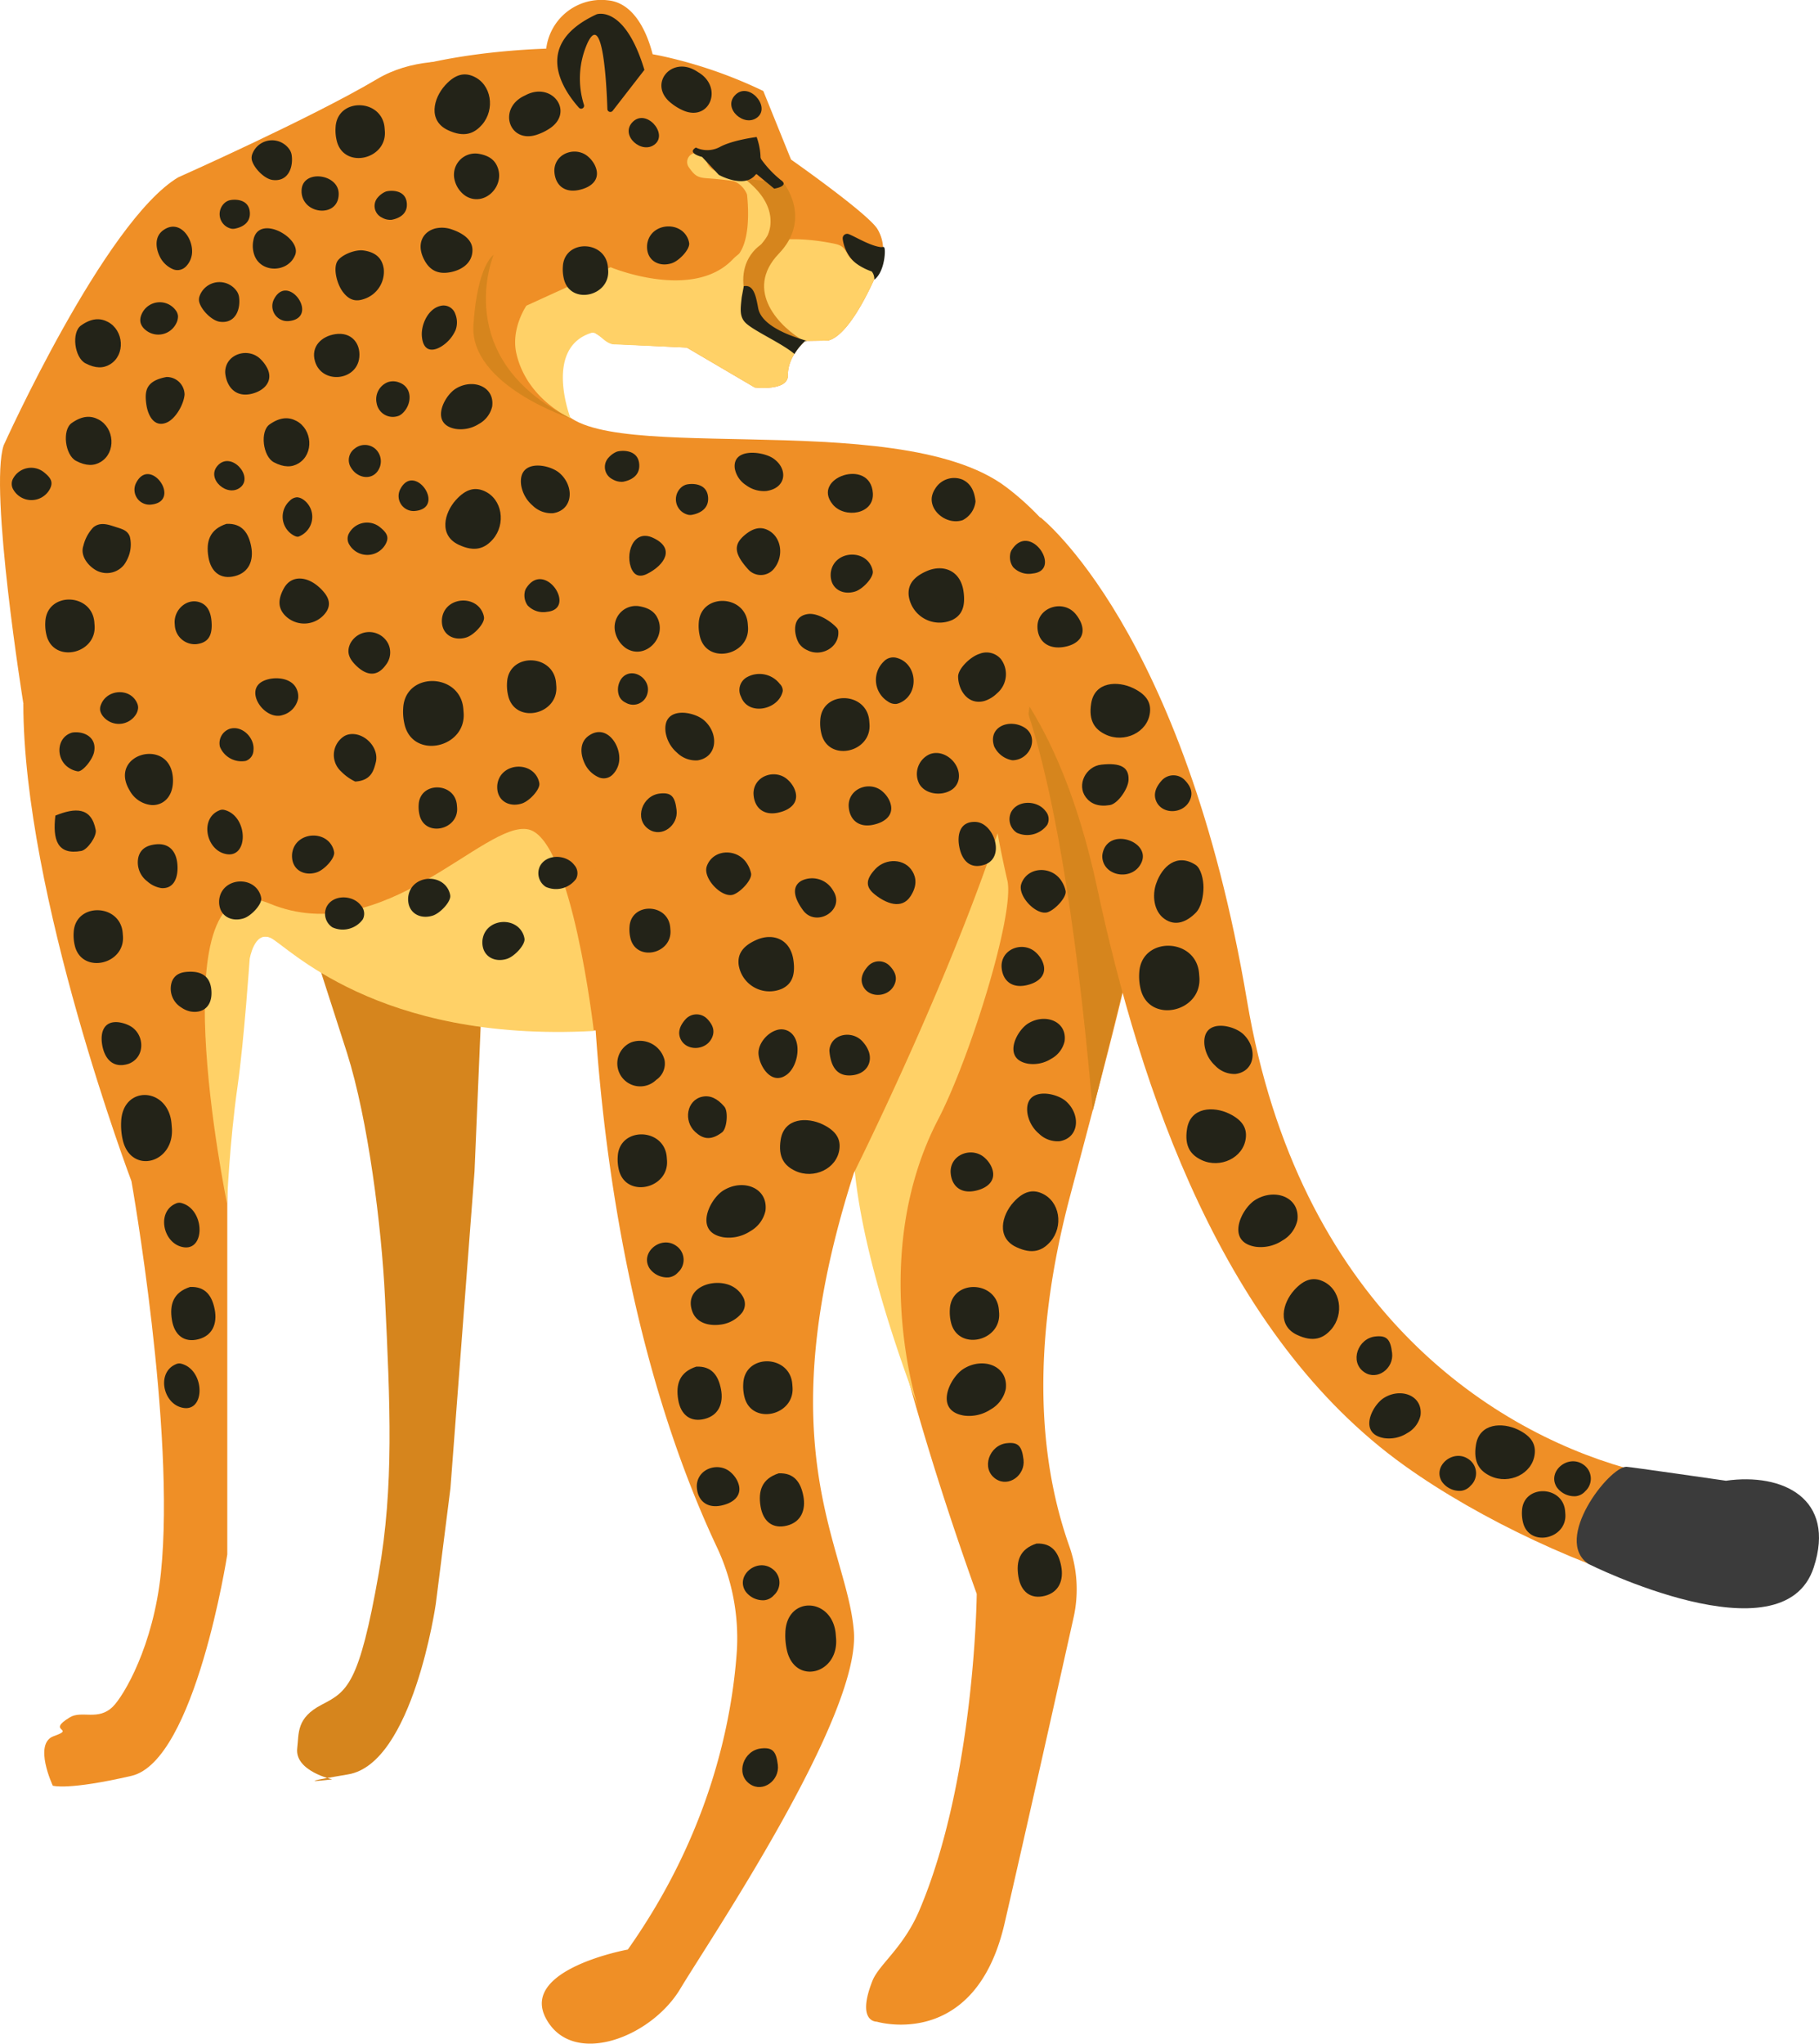 <svg xmlns="http://www.w3.org/2000/svg" xmlns:xlink="http://www.w3.org/1999/xlink" width="368.198" height="413.491" viewBox="0 0 368.198 413.491"><defs><clipPath id="clip-path"><rect id="Ret&#xE2;ngulo_2064" data-name="Ret&#xE2;ngulo 2064" width="368.198" height="413.491" transform="translate(0 0)" fill="none"></rect></clipPath></defs><g id="Grupo_29144" data-name="Grupo 29144" transform="translate(0 0.002)"><g id="Grupo_29143" data-name="Grupo 29143" transform="translate(0 -0.002)" clip-path="url(#clip-path)"><path id="Caminho_2771" data-name="Caminho 2771" d="M289.264,686.321l-2.087,49.426L282.3,799.876,279.331,823.3S274.7,855.579,261.6,857.765s-3.236,1.01-3.236,1.01-7.623-1.677-7.078-6.3c.367-3.12-.186-6.137,4.961-8.811s7.563-3.985,11.537-26.569c3.092-17.567,2.318-34.039,1.264-55.9-.684-14.182-3.4-35.877-7.689-49.413-6.542-20.664-16.117-47.164-18.245-73.234,0,0,56.585-24.833,46.146,47.779" transform="translate(-191.123 -498.758)" fill="#d6851d"></path><path id="Caminho_2772" data-name="Caminho 2772" d="M802.236,653.053s-13.844,39.99,24.206,146.182c0,0-.332,37.47-11.606,64-3.256,7.661-8.2,10.938-9.533,14.342-3.281,8.38.912,8.207.912,8.207s19.9,5.969,25.864-19.9c4.39-19.022,10.842-47.865,13.949-61.793a26.194,26.194,0,0,0-.825-14.445c-4.43-12.52-9.31-35.293.14-70.939,15.338-57.854,20.559-76.929,11.938-92.182s-45.1-47.086-55.044,26.527" transform="translate(-628.733 -476.738)" fill="#ef8f26"></path><path id="Caminho_2773" data-name="Caminho 2773" d="M67.842,701.034,63.365,745.3V809.58l0,14.4s-6.47,41.809-19.4,44.794-15.916,1.99-15.916,1.99-4.029-8.538.2-10.03c4.628-1.634-1.707-.827,3.267-3.812,2.4-1.443,5.743.791,8.712-2.178,2.178-2.178,8.166-12.187,9.707-27.088,2.985-28.849-5.969-79.2-5.969-79.2s-21.885-57.863-21.885-96.659c0,0,51.728-23.874,45.76,49.241" transform="translate(-17.359 -509.466)" fill="#ef8f26"></path><path id="Caminho_2774" data-name="Caminho 2774" d="M120.614,254.094S68.389,256.581,47.5,226.737s-42.775-38.8-42.775-38.8S-2.24,144.669.744,135.716c0,0,20.393-45.262,35.314-54.215,0,0,26.859-11.937,40.288-19.9s32.165-.166,32.165-.166l19.232,47.086s-18.569,4.642-14.59,18.569,68.142.166,90.524,17.077,30.838,51.728,28.351,65.655-111.415,44.267-111.415,44.267" transform="translate(0 -45.614)" fill="#ef8f26"></path><path id="Caminho_2775" data-name="Caminho 2775" d="M538.671,13.13S536.914.9,529.254.072a11.229,11.229,0,0,0-12.595,12.343c.733,6.9,6.373,12.685,6.373,12.685l6.617,1.157Z" transform="translate(-406.113 0.002)" fill="#ef8f26"></path><path id="Caminho_2776" data-name="Caminho 2776" d="M381.877,50.824l-8.9-.3c13.9-4.867,40.045-6.467,54.424-3.3a92.963,92.963,0,0,1,20.32,7.025l5.609,13.866s15.73,11.025,17.528,14.117a8.123,8.123,0,0,1,1.119,3.975,27.083,27.083,0,0,1-.845,3.9s-5.365,13.568-10.358,14.645l-4.592.07s-3.546,3.01-3.486,6.967c.049,3.247-6.706,2.447-6.706,2.447l-13.755-8.075-15.086-.749S361.524,71.8,381.877,50.824" transform="translate(-293.213 -35.836)" fill="#ef8f26"></path><path id="Caminho_2777" data-name="Caminho 2777" d="M531.805,32.036c-3.525-3.97-9.3-12.936,3.591-18.9,0,0,5.667-1.985,9.665,11.248l-6.42,8.278a.6.6,0,0,1-1.074-.347c-.167-5.119-.92-19.821-3.983-13.454a17.566,17.566,0,0,0-.754,12.607.6.6,0,0,1-1.025.567" transform="translate(-414.622 -10.244)" fill="#232318"></path><path id="Caminho_2778" data-name="Caminho 2778" d="M797.584,222.225a.9.9,0,0,1,1.223-.951c1.3.5,4.375,2.416,6.559,2.636,0,0,.545-.076.546,0,.44,0,.273,4.919-1.913,6.558-.28-.153-.554-1.381-.82-1.639a7.918,7.918,0,0,1-5.6-6.6" transform="translate(-627.001 -173.902)" fill="#232318"></path><path id="Caminho_2779" data-name="Caminho 2779" d="M829.288,259.967h0l-.008.018.008-.018" transform="translate(-651.924 -204.368)" fill="#545880"></path><path id="Caminho_2780" data-name="Caminho 2780" d="M554.822,229.29c-.919-1.675-1.437-1.84-3.313-2.2-5.272-1.011-14.842-1.91-19.959,3.364-8.165,8.416-24.661,1.53-24.661,1.53l-17.045,7.779s-3.206,4.638-2.016,9.739c1.573,6.739,6.742,10.958,10.962,13.068,0,0-5.517-14.157,4.147-17.288,1.451-.47,2.729,2.428,4.9,2.314l14.476.642,13.755,8.075s6.755.8,6.706-2.447c-.06-3.957,3.486-6.967,3.486-6.967l4.592-.07c3.726-.8,7.656-8.559,9.412-12.445a2.374,2.374,0,0,0-.525-1.542s0,.005,0,0-3.6-1.14-4.919-3.553" transform="translate(-383.289 -177.915)" fill="#ffd167"></path><path id="Caminho_2781" data-name="Caminho 2781" d="M711.614,170s5.911,7.224-.912,14.341c-7.229,7.541.23,14.973,5.267,17.831L706.3,198.5s-6.534-9.8.295-15.648c6.788-5.812-2.741-13.618-2.741-13.618Z" transform="translate(-553.033 -133.041)" fill="#d6851d"></path><path id="Caminho_2782" data-name="Caminho 2782" d="M701.265,272.829l.417-2.234c2.124-.425,2.512,2.366,2.927,4.492.85,4.366,9.518,6.388,9.823,6.581l-.329.005a12.483,12.483,0,0,0-2.165,2.635c-2.4-2.06-7.628-4.391-9.611-6.046-1.6-1.332-1.324-2.971-1.061-5.433" transform="translate(-551.129 -212.689)" fill="#232318"></path><path id="Caminho_2783" data-name="Caminho 2783" d="M681.017,134.039c1.824-2.687,7.058-4.089,7.058-4.089a11.716,11.716,0,0,0,.867,4.356,21.2,21.2,0,0,0,3.978,4.244c1.925,1.29-1.293,1.779-1.293,1.779l-3.543-2.924c-4.043.089-9.447.14-7.067-3.366" transform="translate(-534.911 -102.158)" fill="#232318"></path><path id="Caminho_2784" data-name="Caminho 2784" d="M227.021,846.525s1.021-7.555,5.615-4.39c4.217,2.905-7.657-12.864-7.657-12.864Z" transform="translate(-176.863 -651.917)" fill="#ef8f26"></path><path id="Caminho_2785" data-name="Caminho 2785" d="M963.22,708.52l5.989-24.094s-7.351-56.559-25.319-69.015c0,0,11.979,8.44,19.329,93.109" transform="translate(-742.023 -483.794)" fill="#d6851d"></path><path id="Caminho_2786" data-name="Caminho 2786" d="M943.6,489.387s29.13,22.6,41.842,97.846c10.381,61.452,48.744,86.546,76.6,94.5s32.827-2.984,36.806,17.906-50.5,3.85-81.571-18.4C980.464,654.878,963.8,604.987,955.1,564.354c-7.962-37.192-22.664-47.4-22.664-47.4Z" transform="translate(-733.016 -384.723)" fill="#ef8f26"></path><path id="Caminho_2787" data-name="Caminho 2787" d="M821.254,789.51c-7.351-19.6-11.909-36.58-12.936-49.356,0,0,12.864-44.717,21.644-57.58s4.084-40.429,4.084-40.429a210.007,210.007,0,0,0,5.313,40.837c1.522,6.672-7.532,35.839-14.021,48.324-14.241,27.4-4.084,58.2-4.084,58.2" transform="translate(-635.445 -504.811)" fill="#ffd167"></path><path id="Caminho_2788" data-name="Caminho 2788" d="M522.913,583.485s-2.653,73.564,25.173,133.076a43.252,43.252,0,0,1,4.2,21.241c-.959,14.143-5.425,36.951-22.075,60.5,0,0-21.885,3.979-16.58,13.927s21.222,3.979,27.191-5.969,36.475-55.044,35.149-72.287-17.906-37.088,0-92.8c0,0,38.464-76.929,35.812-102.793s-70.961-54.381-88.866,45.1" transform="translate(-403.129 -403.854)" fill="#ef8f26"></path><path id="Caminho_2789" data-name="Caminho 2789" d="M272.546,825.073s-4.424-38.727-13.2-40.769-29.4,24.57-52.476,14.974-8.576,60.643-8.576,60.643.51-12.251,2.144-23.686c1.3-9.08,2.45-25.727,2.45-25.727s.919-5.717,4.186-4.288,21.312,21.256,65.475,18.853" transform="translate(-152.348 -616.479)" fill="#ffd167"></path><path id="Caminho_2790" data-name="Caminho 2790" d="M1494.694,1407.31s39.351,19.675,45.568.708c4.586-13.992-6.33-19.193-17.764-17.56,0,0-19.54-2.823-20.152-2.823-3.489,0-15,14.775-7.651,19.676" transform="translate(-1173.137 -1090.864)" fill="#3b3b3b"></path><path id="Caminho_2791" data-name="Caminho 2791" d="M467.669,274.236s-20.487-6.67-19.67-18.921,4.084-14.157,4.084-14.157-8.848,20.963,15.586,33.078" transform="translate(-352.169 -189.582)" fill="#d6851d"></path><path id="Caminho_2792" data-name="Caminho 2792" d="M87.12,503.074a6.721,6.721,0,0,0,.606-4.717c-.47-1.378-1.727-1.608-2.975-2.02-1.51-.5-3.092-1.016-4.447.132a8.165,8.165,0,0,0-1.986,3.688c-.679,1.953.832,3.933,2.426,4.894a4.468,4.468,0,0,0,5.807-1.04,6.031,6.031,0,0,0,.569-.936" transform="translate(-61.437 -389.746)" fill="#232318"></path><path id="Caminho_2793" data-name="Caminho 2793" d="M401.278,215.513c-2.529.527-4.067,2.911-2.635,6.017,1.161,2.517,2.968,3.38,5.542,2.868,2.344-.466,4.451-1.935,4.4-4.548-.045-2.189-2.229-3.423-4.133-4.08a6,6,0,0,0-3.172-.256" transform="translate(-312.955 -169.336)" fill="#232318"></path><path id="Caminho_2794" data-name="Caminho 2794" d="M913.241,785.868c3.258-1.959.945-8.155-2.533-8.32-3.206-.152-3.831,2.626-3.266,5.242.543,2.512,2.1,4.361,5.015,3.429a3.7,3.7,0,0,0,.785-.351" transform="translate(-713.223 -611.251)" fill="#232318"></path><path id="Caminho_2795" data-name="Caminho 2795" d="M250.309,645.772a3.563,3.563,0,0,0-.35-2.018c-1.092-2.3-4.68-2.506-6.742-1.5-3.949,1.927.336,8.075,3.963,6.867a4.381,4.381,0,0,0,3.129-3.349" transform="translate(-189.962 -504.446)" fill="#232318"></path><path id="Caminho_2796" data-name="Caminho 2796" d="M784.526,454.525c2.365,2.879,8.41,2.037,8.12-2.294-.484-7.225-12.591-3.149-8.12,2.294" transform="translate(-615.964 -352.458)" fill="#232318"></path><path id="Caminho_2797" data-name="Caminho 2797" d="M405.988,290.752a2.5,2.5,0,0,0-3.059-1.616c-2.473.6-3.889,3.8-3.707,6.1.256,3.212,2.259,3.184,4.062,2.017a7.382,7.382,0,0,0,2.782-3.282,4.56,4.56,0,0,0-.078-3.219" transform="translate(-313.83 -227.228)" fill="#232318"></path><path id="Caminho_2798" data-name="Caminho 2798" d="M1092.7,818.623c-.794,2.314-.516,5.509,1.633,7.075,2.319,1.688,4.648.577,6.4-1.2,1.122-1.138,1.546-3.349,1.558-5.087.01-1.593-.5-3.888-1.6-4.6-3.771-2.427-6.776.285-7.985,3.809" transform="translate(-858.684 -639.823)" fill="#232318"></path><path id="Caminho_2799" data-name="Caminho 2799" d="M297.424,321.468c1.427,4.607,8.485,3.9,8.946-.9q0-.037.007-.074c.239-2.82-1.673-5.09-4.877-4.6-2.839.435-4.959,2.554-4.106,5.468.01.034.02.068.031.1" transform="translate(-233.64 -248.284)" fill="#232318"></path><path id="Caminho_2800" data-name="Caminho 2800" d="M638.246,676.533a6.347,6.347,0,0,0-.688-.707c-2.15-1.891-8.448-2.934-7.8,2.37a6.851,6.851,0,0,0,2.335,4.188,5.4,5.4,0,0,0,4.167,1.54c3.7-.6,4.256-4.665,1.988-7.392" transform="translate(-495.035 -530.081)" fill="#232318"></path><path id="Caminho_2801" data-name="Caminho 2801" d="M980.683,1036.859a6.358,6.358,0,0,0-.688-.707c-2.15-1.891-8.449-2.934-7.8,2.37a6.849,6.849,0,0,0,2.335,4.188,5.4,5.4,0,0,0,4.167,1.541c3.7-.6,4.256-4.666,1.987-7.392" transform="translate(-764.237 -813.345)" fill="#232318"></path><path id="Caminho_2802" data-name="Caminho 2802" d="M501.527,442.7a6.356,6.356,0,0,0-.688-.707c-2.15-1.891-8.448-2.934-7.8,2.37a6.849,6.849,0,0,0,2.335,4.188,5.4,5.4,0,0,0,4.167,1.54c3.7-.6,4.256-4.665,1.987-7.391" transform="translate(-387.556 -346.261)" fill="#232318"></path><path id="Caminho_2803" data-name="Caminho 2803" d="M421.276,363.834a6.345,6.345,0,0,0-.878.45c-2.44,1.5-5.292,7.21-.033,8.153a6.85,6.85,0,0,0,4.69-1,5.4,5.4,0,0,0,2.7-3.528c.514-3.718-3.2-5.441-6.479-4.076" transform="translate(-328.131 -285.656)" fill="#232318"></path><path id="Caminho_2804" data-name="Caminho 2804" d="M963.042,964.377a6.388,6.388,0,0,0-.879.45c-2.44,1.5-5.292,7.21-.032,8.153a6.849,6.849,0,0,0,4.69-1,5.4,5.4,0,0,0,2.7-3.528c.514-3.718-3.2-5.441-6.478-4.076" transform="translate(-754.031 -757.762)" fill="#232318"></path><path id="Caminho_2805" data-name="Caminho 2805" d="M1299.873,1318.571a6.311,6.311,0,0,0-.878.45c-2.44,1.5-5.292,7.209-.033,8.153a6.851,6.851,0,0,0,4.69-1,5.4,5.4,0,0,0,2.7-3.528c.514-3.718-3.2-5.441-6.479-4.076" transform="translate(-1018.825 -1036.205)" fill="#232318"></path><path id="Caminho_2806" data-name="Caminho 2806" d="M1148.4,972.886a6.357,6.357,0,0,0-.66-.733c-2.073-1.974-8.326-3.265-7.888,2.06a6.85,6.85,0,0,0,2.168,4.277,5.4,5.4,0,0,0,4.1,1.7c3.726-.457,4.437-4.494,2.278-7.307" transform="translate(-896.06 -762.893)" fill="#232318"></path><path id="Caminho_2807" data-name="Caminho 2807" d="M703.842,430.069a5.585,5.585,0,0,0-.677-.56c-2.119-1.495-8.394-2.242-7.827,2.031a5.136,5.136,0,0,0,2.269,3.347,6.036,6.036,0,0,0,4.139,1.181c3.709-.543,4.321-3.831,2.1-6" transform="translate(-546.599 -336.727)" fill="#232318"></path><path id="Caminho_2808" data-name="Caminho 2808" d="M604.021,863.973l-.038-.492c-.387-4.968-7.9-5.176-8.242-.2,0,.034,0,.068-.006.1a7.4,7.4,0,0,0,.232,2.391c1.281,4.648,8.43,3.012,8.055-1.8" transform="translate(-468.315 -675.798)" fill="#232318"></path><path id="Caminho_2809" data-name="Caminho 2809" d="M1090.343,901.067l-.056-.723c-.569-7.3-11.6-7.6-12.106-.3,0,.05-.007.1-.01.15a10.884,10.884,0,0,0,.341,3.512c1.882,6.828,12.383,4.424,11.832-2.638" transform="translate(-847.57 -703.366)" fill="#232318"></path><path id="Caminho_2810" data-name="Caminho 2810" d="M786.235,665.69l-.046-.593c-.466-5.976-9.5-6.226-9.915-.246,0,.041-.005.082-.008.123a8.911,8.911,0,0,0,.279,2.876c1.541,5.592,10.141,3.623,9.69-2.16" transform="translate(-610.235 -519.231)" fill="#232318"></path><path id="Caminho_2811" data-name="Caminho 2811" d="M393.761,650.671l-.057-.727c-.572-7.333-11.657-7.64-12.166-.3,0,.05-.006.1-.009.151a10.936,10.936,0,0,0,.342,3.529c1.891,6.862,12.443,4.446,11.89-2.65" transform="translate(-299.917 -506.496)" fill="#232318"></path><path id="Caminho_2812" data-name="Caminho 2812" d="M124.865,1042.519l-.058-.743c-.585-7.49-9.882-7.962-10.2-.482,0,.051,0,.1-.006.154a13.616,13.616,0,0,0,.337,3.606c1.684,7.029,10.5,4.714,9.93-2.535" transform="translate(-90.083 -814.367)" fill="#232318"></path><path id="Caminho_2813" data-name="Caminho 2813" d="M753.518,1525.509l-.058-.742c-.584-7.491-9.882-7.962-10.2-.482,0,.051,0,.1-.005.154a13.606,13.606,0,0,0,.337,3.606c1.684,7.029,10.5,4.714,9.93-2.535" transform="translate(-584.288 -1194.061)" fill="#232318"></path><path id="Caminho_2814" data-name="Caminho 2814" d="M594.572,1078.4l-.046-.593c-.466-5.976-9.5-6.226-9.915-.246,0,.041-.005.082-.008.123a8.909,8.909,0,0,0,.279,2.876c1.541,5.592,10.141,3.622,9.69-2.16" transform="translate(-459.563 -843.679)" fill="#232318"></path><path id="Caminho_2815" data-name="Caminho 2815" d="M713.4,1293.065l-.046-.593c-.466-5.976-9.5-6.226-9.915-.246,0,.041-.005.082-.008.123a8.906,8.906,0,0,0,.279,2.876c1.541,5.592,10.141,3.623,9.69-2.16" transform="translate(-552.98 -1012.432)" fill="#232318"></path><path id="Caminho_2816" data-name="Caminho 2816" d="M1449.241,1415.322l-.041-.521c-.41-5.257-8.357-5.477-8.722-.217,0,.036,0,.072-.007.108a7.841,7.841,0,0,0,.246,2.53c1.356,4.919,8.92,3.187,8.524-1.9" transform="translate(-1132.391 -1109.034)" fill="#232318"></path><path id="Caminho_2817" data-name="Caminho 2817" d="M908.9,1222.788l-.046-.593c-.466-5.976-9.5-6.226-9.915-.246,0,.041-.005.082-.007.123a8.91,8.91,0,0,0,.279,2.876c1.541,5.592,10.141,3.623,9.69-2.16" transform="translate(-706.665 -957.185)" fill="#232318"></path><path id="Caminho_2818" data-name="Caminho 2818" d="M489.8,629.913l-.046-.593c-.466-5.976-9.5-6.226-9.915-.246,0,.041-.005.082-.008.123a8.917,8.917,0,0,0,.279,2.876c1.542,5.592,10.141,3.623,9.69-2.16" transform="translate(-377.196 -491.106)" fill="#232318"></path><path id="Caminho_2819" data-name="Caminho 2819" d="M671.237,573.692l-.046-.593c-.466-5.976-9.5-6.226-9.915-.246,0,.041-.005.082-.008.123a8.911,8.911,0,0,0,.279,2.876c1.542,5.592,10.141,3.623,9.69-2.16" transform="translate(-519.831 -446.909)" fill="#232318"></path><path id="Caminho_2820" data-name="Caminho 2820" d="M79.639,866.3l-.046-.593c-.466-5.976-9.5-6.226-9.915-.246,0,.041-.005.082-.008.123a8.91,8.91,0,0,0,.279,2.876c1.541,5.592,10.141,3.623,9.69-2.16" transform="translate(-54.757 -676.935)" fill="#232318"></path><path id="Caminho_2821" data-name="Caminho 2821" d="M52.807,572.414l-.046-.593c-.466-5.976-9.5-6.226-9.915-.246,0,.041-.005.082-.008.123a8.914,8.914,0,0,0,.279,2.876c1.542,5.592,10.141,3.623,9.69-2.16" transform="translate(-33.663 -445.904)" fill="#232318"></path><path id="Caminho_2822" data-name="Caminho 2822" d="M633.6,64.235l-.5-.316c-5.077-3.187-9.854,2.633-5.22,6.4l.1.077a10.7,10.7,0,0,0,2.471,1.5c5.31,2.252,8.07-4.578,3.157-7.662" transform="translate(-492.12 -49.525)" fill="#232318"></path><path id="Caminho_2823" data-name="Caminho 2823" d="M485.391,87.294l-.534.262c-5.381,2.641-2.944,9.765,2.7,7.808l.116-.041a10.71,10.71,0,0,0,2.573-1.314c4.708-3.331.351-9.272-4.856-6.716" transform="translate(-378.803 -68.135)" fill="#232318"></path><path id="Caminho_2824" data-name="Caminho 2824" d="M327.523,104.758l-.046-.593c-.466-5.976-9.5-6.226-9.915-.246,0,.041-.005.082-.008.123a8.906,8.906,0,0,0,.279,2.876c1.541,5.592,10.141,3.623,9.69-2.16" transform="translate(-249.627 -78.264)" fill="#232318"></path><path id="Caminho_2825" data-name="Caminho 2825" d="M403.99,749l-.036-.462c-.363-4.661-7.409-4.856-7.732-.192,0,.031,0,.064-.006.1a6.957,6.957,0,0,0,.218,2.243c1.2,4.361,7.909,2.825,7.557-1.685" transform="translate(-311.468 -585.626)" fill="#232318"></path><path id="Caminho_2826" data-name="Caminho 2826" d="M541.823,237.788l-.043-.545c-.429-5.5-8.741-5.728-9.123-.226,0,.038,0,.075-.007.113a8.2,8.2,0,0,0,.257,2.646c1.418,5.145,9.331,3.333,8.916-1.988" transform="translate(-418.722 -183.171)" fill="#232318"></path><path id="Caminho_2827" data-name="Caminho 2827" d="M323.318,246.659a5.8,5.8,0,0,0,3.985-6.109c-.284-1.962-1.445-3.35-4.139-3.708-1.741-.232-4.714.992-5.353,2.373-.706,1.526.043,4.418,1.18,5.963,1.434,1.947,2.892,1.977,4.326,1.482" transform="translate(-249.626 -186.166)" fill="#232318"></path><path id="Caminho_2828" data-name="Caminho 2828" d="M318.078,694.9a4.5,4.5,0,0,0-.624,7.127,9.8,9.8,0,0,0,2.866,2.05c3.22-.208,3.732-2.221,4.15-3.852.795-3.1-2.495-6.335-5.523-5.674a3.031,3.031,0,0,0-.868.348" transform="translate(-248.412 -545.945)" fill="#232318"></path><path id="Caminho_2829" data-name="Caminho 2829" d="M200.364,495.568c-3.406,1.1-4.18,3.556-3.664,6.689.5,3.05,2.462,4.627,5.361,3.885,2.827-.723,3.849-3.138,3.3-6-.524-2.731-1.843-4.717-5-4.576" transform="translate(-154.518 -389.577)" fill="#232318"></path><path id="Caminho_2830" data-name="Caminho 2830" d="M165.865,1217.5c-3.405,1.1-4.181,3.556-3.664,6.689.5,3.05,2.462,4.627,5.361,3.885,2.827-.723,3.849-3.137,3.3-6-.524-2.732-1.843-4.717-5-4.576" transform="translate(-127.397 -957.108)" fill="#232318"></path><path id="Caminho_2831" data-name="Caminho 2831" d="M967.014,1460.268c-3.405,1.1-4.18,3.556-3.664,6.689.5,3.05,2.462,4.627,5.362,3.885,2.827-.723,3.849-3.138,3.3-6-.524-2.731-1.843-4.717-5-4.576" transform="translate(-757.207 -1147.959)" fill="#232318"></path><path id="Caminho_2832" data-name="Caminho 2832" d="M722.965,1393.825c-3.405,1.1-4.181,3.556-3.664,6.689.5,3.05,2.462,4.627,5.361,3.885,2.827-.723,3.849-3.138,3.3-6-.524-2.731-1.843-4.717-5-4.576" transform="translate(-565.351 -1095.726)" fill="#232318"></path><path id="Caminho_2833" data-name="Caminho 2833" d="M645.022,1292.883c-3.406,1.1-4.181,3.557-3.664,6.69.5,3.05,2.462,4.627,5.361,3.885,2.827-.723,3.849-3.138,3.3-6-.524-2.731-1.843-4.717-5-4.576" transform="translate(-504.078 -1016.372)" fill="#232318"></path><path id="Caminho_2834" data-name="Caminho 2834" d="M265.546,554.656a5.411,5.411,0,0,0,8.555-.749c.772-1.326.66-2.778-1.378-4.7-2.652-2.5-5.812-2.594-7.284.051-1.377,2.477-1.044,4.1.107,5.4" transform="translate(-207.962 -430.25)" fill="#232318"></path><path id="Caminho_2835" data-name="Caminho 2835" d="M914.693,625.633a5.074,5.074,0,0,0,.777-6.939,3.814,3.814,0,0,0-4.379-1.03c-1.82.585-4.285,3-4.273,4.58.02,2.614,1.876,5.8,5.261,4.955a6.372,6.372,0,0,0,2.614-1.566" transform="translate(-712.879 -485.353)" fill="#232318"></path><path id="Caminho_2836" data-name="Caminho 2836" d="M256.634,404.792c3.12-1.922,2.773-6.871-.47-8.578-1.538-.81-3.271-.8-5.426.722-1.971,1.391-1.358,6.486.894,7.661,2.022,1.056,3.637,1.036,5,.195" transform="translate(-196.18 -311.056)" fill="#232318"></path><path id="Caminho_2837" data-name="Caminho 2837" d="M69.383,403.449c3.12-1.922,2.773-6.871-.47-8.578-1.538-.81-3.271-.8-5.426.722-1.971,1.391-1.358,6.486.894,7.661,2.023,1.056,3.637,1.036,5,.195" transform="translate(-48.976 -310)" fill="#232318"></path><path id="Caminho_2838" data-name="Caminho 2838" d="M78.245,311.128c3.12-1.922,2.773-6.871-.47-8.578-1.538-.81-3.271-.8-5.426.722-1.971,1.391-1.358,6.485.894,7.661,2.023,1.056,3.637,1.036,5,.195" transform="translate(-55.943 -237.423)" fill="#232318"></path><path id="Caminho_2839" data-name="Caminho 2839" d="M704.952,507.8c1.959-2.464,1.483-6.367-1.348-7.743-1.4-.681-2.909-.462-4.711,1.083-2.209,1.894-2.122,3.7.8,6.925a3.431,3.431,0,0,0,5.211-.2l.051-.064" transform="translate(-548.213 -392.825)" fill="#232318"></path><path id="Caminho_2840" data-name="Caminho 2840" d="M830.553,622.795a5.142,5.142,0,0,0,.88,8.034,2.536,2.536,0,0,0,1.757.49,3.539,3.539,0,0,0,.86-.3c3.8-1.873,3.319-7.838-.759-8.992a2.616,2.616,0,0,0-2.738.769" transform="translate(-651.71 -488.899)" fill="#232318"></path><path id="Caminho_2841" data-name="Caminho 2841" d="M220.42,335.323c-2.406-2.576-7-1.3-7.262,2.212a3.25,3.25,0,0,0,.009.6c.3,2.688,2.114,4.891,5.4,4.065,2.535-.638,4.328-2.562,3.13-5.092a7.069,7.069,0,0,0-1.274-1.787" transform="translate(-167.562 -262.538)" fill="#232318"></path><path id="Caminho_2842" data-name="Caminho 2842" d="M337.853,600.356a4.314,4.314,0,0,0-7.715-.058c-.768,1.673-.3,3.017,1.3,4.535,1.944,1.849,4.09,2.273,5.861-.174a4.079,4.079,0,0,0,.557-4.3" transform="translate(-259.248 -470.063)" fill="#232318"></path><path id="Caminho_2843" data-name="Caminho 2843" d="M1028.024,723.05c-3.119.343-5,4.077-3.117,6.585,1,1.33,2.539,1.977,4.887,1.588,1.565-.26,3.686-3.254,3.765-5.076.111-2.553-1.527-3.538-5.535-3.1" transform="translate(-805.122 -568.333)" fill="#232318"></path><path id="Caminho_2844" data-name="Caminho 2844" d="M583.941,581.822c3.837,2.381,8.31-2.206,6.272-6.236-.583-1.153-1.678-1.977-3.71-2.309a4.3,4.3,0,0,0-4.811,5.248,5.422,5.422,0,0,0,2.249,3.3" transform="translate(-457.167 -450.628)" fill="#232318"></path><path id="Caminho_2845" data-name="Caminho 2845" d="M431.888,153.775c3.837,2.381,8.31-2.206,6.273-6.236-.583-1.153-1.678-1.977-3.71-2.309a4.3,4.3,0,0,0-4.811,5.248,5.421,5.421,0,0,0,2.249,3.3" transform="translate(-337.634 -114.127)" fill="#232318"></path><path id="Caminho_2846" data-name="Caminho 2846" d="M595.938,988.447a5.144,5.144,0,0,0-6.744-3.592,4.641,4.641,0,1,0,5.062,7.59,3.967,3.967,0,0,0,1.681-4" transform="translate(-461.421 -773.959)" fill="#232318"></path><path id="Caminho_2847" data-name="Caminho 2847" d="M287.069,173.009c2.235,1.552,5.945.846,5.867-2.714-.089-4.043-7.474-4.918-7.512-.522a3.78,3.78,0,0,0,1.645,3.236" transform="translate(-224.381 -131.164)" fill="#232318"></path><path id="Caminho_2848" data-name="Caminho 2848" d="M553.934,701.778a2.535,2.535,0,0,0,2.679-.559,4.622,4.622,0,0,0,1.38-3.552c-.105-3.113-2.945-6.685-6.231-4.312-1.857,1.34-1.652,3.727-.778,5.576a5.662,5.662,0,0,0,2.95,2.846" transform="translate(-432.638 -544.462)" fill="#232318"></path><path id="Caminho_2849" data-name="Caminho 2849" d="M151.572,223.092a2.378,2.378,0,0,0,2.513-.524,4.338,4.338,0,0,0,1.295-3.333c-.1-2.92-2.763-6.271-5.846-4.045-1.742,1.258-1.55,3.5-.73,5.231a5.311,5.311,0,0,0,2.767,2.67" transform="translate(-116.503 -168.599)" fill="#232318"></path><path id="Caminho_2850" data-name="Caminho 2850" d="M51.868,767.81c-.578,4.89.389,8.03,5.24,7.155,1.255-.226,3.161-2.972,2.929-4.218-.876-4.706-4.149-4.567-8.169-2.937" transform="translate(-40.658 -602.792)" fill="#232318"></path><path id="Caminho_2851" data-name="Caminho 2851" d="M989.706,575.2c-2.532-3.184-7.918-1.446-7.786,2.62,0,.02,0,.039,0,.059.125,2.757,2.144,4.349,5.109,3.942,2.875-.395,4.855-2.146,3.674-4.988a6.855,6.855,0,0,0-1-1.633" transform="translate(-771.917 -450.887)" fill="#232318"></path><path id="Caminho_2852" data-name="Caminho 2852" d="M244.919,216.719c-2.264-1.193-5.025-1.221-5.521,1.7a5.553,5.553,0,0,0,.306,3.231c1.522,3.46,6.8,3.216,8.165-.311.631-1.636-.969-3.572-2.95-4.616" transform="translate(-188.116 -169.773)" fill="#232318"></path><path id="Caminho_2853" data-name="Caminho 2853" d="M859.96,543.152a6.308,6.308,0,0,0,8.811,4.93c1.749-.844,2.78-2.445,2.273-5.847-.626-4.2-4.133-5.487-7.446-4.035-3.009,1.318-3.82,3.029-3.637,4.952" transform="translate(-676.024 -422.645)" fill="#232318"></path><path id="Caminho_2854" data-name="Caminho 2854" d="M698.964,891.977a6.309,6.309,0,0,0,8.811,4.931c1.749-.844,2.78-2.445,2.273-5.847-.626-4.2-4.133-5.487-7.446-4.036-3.009,1.318-3.821,3.03-3.637,4.952" transform="translate(-549.459 -696.868)" fill="#232318"></path><path id="Caminho_2855" data-name="Caminho 2855" d="M874.487,719.982a3.273,3.273,0,0,0,1.727-2.416c.451-3.1-2.933-6.069-5.845-4.968a4.377,4.377,0,0,0-2.139,6.026c1.2,2.068,4.282,2.461,6.257,1.358" transform="translate(-682.147 -560.012)" fill="#232318"></path><path id="Caminho_2856" data-name="Caminho 2856" d="M102.153,975.169c3.069-1.615,2.6-6.231-.576-7.616a6.716,6.716,0,0,0-1.959-.566c-2.9-.316-3.747,1.932-3.313,4.54.491,2.948,2.258,4.815,5.241,3.9a3.532,3.532,0,0,0,.607-.254" transform="translate(-75.625 -760.156)" fill="#232318"></path><path id="Caminho_2857" data-name="Caminho 2857" d="M198.6,766.158c-3.771,1.584-2.735,7.454.842,8.661,5.217,1.76,5.272-7.62.129-8.8a1.59,1.59,0,0,0-.971.138" transform="translate(-154.254 -602.171)" fill="#232318"></path><path id="Caminho_2858" data-name="Caminho 2858" d="M157.71,1137.983c-3.771,1.584-2.735,7.454.842,8.661,5.217,1.76,5.272-7.62.129-8.8a1.589,1.589,0,0,0-.971.138" transform="translate(-122.111 -894.474)" fill="#232318"></path><path id="Caminho_2859" data-name="Caminho 2859" d="M157.71,1290.035c-3.771,1.584-2.735,7.454.842,8.661,5.217,1.76,5.272-7.62.129-8.8a1.592,1.592,0,0,0-.971.138" transform="translate(-122.111 -1014.008)" fill="#232318"></path><path id="Caminho_2860" data-name="Caminho 2860" d="M654.1,1037.236c-3.178.686-3.831,4.907-1.441,7.113,1.449,1.337,3.034,1.925,5.447.1.986-.746,1.3-4.205.471-5.192-1.457-1.73-2.952-2.347-4.476-2.018" transform="translate(-511.948 -815.339)" fill="#232318"></path><path id="Caminho_2861" data-name="Caminho 2861" d="M165.316,573.771a4.042,4.042,0,0,0,4.444,3.78c1.85-.254,3.127-1.19,3.016-4.121-.093-2.471-.932-3.774-2.3-4.3-2.659-1.019-5.408,1.447-5.186,4.286Z" transform="translate(-129.929 -447.228)" fill="#232318"></path><path id="Caminho_2862" data-name="Caminho 2862" d="M830.39,816.724c-1.553-2.639-5.407-2.722-7.5-.491-2.045,2.175-1.994,3.674-.122,5.165,2.2,1.756,5.423,3.16,7.244.341,1.289-1.995,1.2-3.63.382-5.015" transform="translate(-645.695 -640.419)" fill="#232318"></path><path id="Caminho_2863" data-name="Caminho 2863" d="M1035.252,657.263c3.7,1.729,8.434-.4,8.922-4.452.228-1.9-.543-3.58-3.355-4.945-3.175-1.541-7.823-1.365-8.536,3.055-.585,3.62.8,5.329,2.969,6.342" transform="translate(-811.406 -508.618)" fill="#232318"></path><path id="Caminho_2864" data-name="Caminho 2864" d="M741.37,1069.977c3.7,1.729,8.434-.4,8.922-4.452.228-1.9-.543-3.58-3.355-4.945-3.175-1.541-7.822-1.364-8.536,3.055-.585,3.621.8,5.329,2.969,6.342" transform="translate(-580.375 -833.065)" fill="#232318"></path><path id="Caminho_2865" data-name="Caminho 2865" d="M1399.411,1358.748c3.7,1.729,8.434-.4,8.922-4.452.228-1.9-.542-3.58-3.355-4.944-3.175-1.541-7.822-1.365-8.536,3.055-.585,3.62.8,5.329,2.969,6.342" transform="translate(-1097.683 -1060.078)" fill="#232318"></path><path id="Caminho_2866" data-name="Caminho 2866" d="M1125.973,1059.755c3.7,1.729,8.434-.4,8.922-4.452.228-1.9-.542-3.58-3.355-4.945-3.176-1.541-7.822-1.364-8.536,3.055-.585,3.62.8,5.329,2.969,6.342" transform="translate(-882.724 -825.03)" fill="#232318"></path><path id="Caminho_2867" data-name="Caminho 2867" d="M958.833,1137.269c2.69-3.075,1.964-8.212-1.8-9.808-1.758-.746-3.589-.474-5.682,1.849-2.363,2.622-3.485,7.135.562,9.049,3.315,1.568,5.342.711,6.917-1.09" transform="translate(-746.218 -886.043)" fill="#232318"></path><path id="Caminho_2868" data-name="Caminho 2868" d="M1224.605,1220.323c2.69-3.075,1.963-8.212-1.8-9.808-1.758-.746-3.589-.474-5.682,1.849-2.363,2.622-3.485,7.135.562,9.049,3.315,1.568,5.343.711,6.917-1.09" transform="translate(-955.151 -951.335)" fill="#232318"></path><path id="Caminho_2869" data-name="Caminho 2869" d="M431.123,472.84c2.69-3.075,1.964-8.212-1.8-9.808-1.758-.746-3.589-.474-5.682,1.849-2.363,2.622-3.485,7.135.562,9.049,3.315,1.568,5.342.711,6.917-1.09" transform="translate(-331.368 -363.714)" fill="#232318"></path><path id="Caminho_2870" data-name="Caminho 2870" d="M420.9,80.571c2.69-3.075,1.964-8.212-1.8-9.808-1.758-.746-3.589-.474-5.682,1.849-2.363,2.622-3.485,7.135.562,9.049,3.315,1.568,5.342.711,6.917-1.09" transform="translate(-323.332 -55.338)" fill="#232318"></path><path id="Caminho_2871" data-name="Caminho 2871" d="M142.12,356.634c-4.207.777-4.4,2.876-4.1,5.323.313,2.554,1.664,4.947,4.151,3.892,1.781-.755,3.44-3.606,3.617-5.654a3.6,3.6,0,0,0-3.669-3.562" transform="translate(-108.429 -280.353)" fill="#232318"></path><path id="Caminho_2872" data-name="Caminho 2872" d="M791.8,980.417c-2.039-2.441-6.254-1.788-6.78,1.349a2.1,2.1,0,0,0-.023.551c.229,2.38,1.089,5.163,4.562,4.818,2.828-.281,4.148-2.443,3.432-4.714a5.971,5.971,0,0,0-1.191-2" transform="translate(-617.102 -769.571)" fill="#232318"></path><path id="Caminho_2873" data-name="Caminho 2873" d="M336.772,498.651c.6-1.237.226-2.086-1.19-3.232a4.15,4.15,0,0,0-6.392,1.39,2.257,2.257,0,0,0,.186,2.16,4.227,4.227,0,0,0,7.4-.319" transform="translate(-258.635 -388.725)" fill="#232318"></path><path id="Caminho_2874" data-name="Caminho 2874" d="M18.869,446.8c.6-1.237.226-2.086-1.19-3.232a4.15,4.15,0,0,0-6.392,1.39,2.257,2.257,0,0,0,.186,2.16,4.227,4.227,0,0,0,7.4-.319" transform="translate(-8.721 -347.966)" fill="#232318"></path><path id="Caminho_2875" data-name="Caminho 2875" d="M161.713,921.274a4.451,4.451,0,0,0,1.875,5.25,5.015,5.015,0,0,0,1.866.822c2.425.434,4.336-.908,4.262-3.883-.07-2.776-1.509-4.16-4.223-4.158-1.7,0-3.118.357-3.78,1.97" transform="translate(-126.908 -722.695)" fill="#232318"></path><path id="Caminho_2876" data-name="Caminho 2876" d="M130.472,801.242a4.8,4.8,0,0,0,1.816,4.933,5.521,5.521,0,0,0,2.851,1.35c2.709.175,3.449-2.468,3.216-4.909-.247-2.585-1.695-4.26-4.443-3.938-1.67.2-2.974.847-3.44,2.565" transform="translate(-102.455 -627.835)" fill="#232318"></path><path id="Caminho_2877" data-name="Caminho 2877" d="M140.029,287.683a4,4,0,0,0-7.2,1.206,2.53,2.53,0,0,0-.017,1.167,2.783,2.783,0,0,0,.764,1.24,4.036,4.036,0,0,0,6.384-.991,3.121,3.121,0,0,0,.429-1.563,2.229,2.229,0,0,0-.355-1.059" transform="translate(-104.356 -224.747)" fill="#232318"></path><path id="Caminho_2878" data-name="Caminho 2878" d="M888.021,452.408a4.486,4.486,0,0,0-5.567,1.922,4.163,4.163,0,0,0-.643,1.683c-.334,3,3.251,5.631,6.268,4.592a4.806,4.806,0,0,0,2.587-3.787c-.186-1.816-.813-3.561-2.646-4.41" transform="translate(-693.204 -355.371)" fill="#232318"></path><path id="Caminho_2879" data-name="Caminho 2879" d="M676.687,808.793c-1.8-3.005-6.4-3.135-7.973-.005a3.436,3.436,0,0,0-.24.612c-.7,2.482,3.239,6.477,5.483,5.586,1.581-.628,3.745-3.041,3.517-4.258a5.9,5.9,0,0,0-.787-1.935" transform="translate(-525.444 -634.008)" fill="#232318"></path><path id="Caminho_2880" data-name="Caminho 2880" d="M974.4,825.4c-1.8-3.005-6.4-3.135-7.973-.005a3.451,3.451,0,0,0-.24.612c-.7,2.482,3.239,6.477,5.483,5.586,1.582-.628,3.745-3.041,3.517-4.258a5.9,5.9,0,0,0-.787-1.935" transform="translate(-759.489 -647.066)" fill="#232318"></path><path id="Caminho_2881" data-name="Caminho 2881" d="M755,588.117c2.8,1.446,6.423-.528,6.279-3.675a1.25,1.25,0,0,0-.266-.805c-1.393-1.54-4.018-3.088-5.881-2.832-3.318.457-2.881,4.037-1.859,5.871A3.912,3.912,0,0,0,755,588.117" transform="translate(-591.587 -456.567)" fill="#232318"></path><path id="Caminho_2882" data-name="Caminho 2882" d="M794.579,527.423c-1.354-3.859-7.321-3.538-8.257.444a3.874,3.874,0,0,0-.1.641c-.193,3.027,2.336,4.49,4.98,3.642,1.547-.5,3.706-2.841,3.536-4.069a3.4,3.4,0,0,0-.162-.658" transform="translate(-618.069 -412.482)" fill="#232318"></path><path id="Caminho_2883" data-name="Caminho 2883" d="M426.588,570.867c-1.354-3.859-7.321-3.538-8.257.444a3.863,3.863,0,0,0-.1.641c-.193,3.027,2.336,4.49,4.98,3.642,1.548-.5,3.707-2.841,3.536-4.069a3.4,3.4,0,0,0-.162-.658" transform="translate(-328.779 -446.634)" fill="#232318"></path><path id="Caminho_2884" data-name="Caminho 2884" d="M478.975,728.03c-1.354-3.859-7.321-3.538-8.257.444a3.872,3.872,0,0,0-.1.641c-.193,3.027,2.336,4.49,4.98,3.642,1.547-.5,3.706-2.841,3.536-4.069a3.384,3.384,0,0,0-.162-.658" transform="translate(-369.962 -570.185)" fill="#232318"></path><path id="Caminho_2885" data-name="Caminho 2885" d="M394.644,834.083c-1.354-3.859-7.321-3.538-8.257.444a3.881,3.881,0,0,0-.1.641c-.193,3.027,2.336,4.49,4.98,3.642,1.547-.5,3.706-2.841,3.536-4.069a3.391,3.391,0,0,0-.162-.658" transform="translate(-303.667 -653.557)" fill="#232318"></path><path id="Caminho_2886" data-name="Caminho 2886" d="M620.8,216.93c-1.354-3.859-7.321-3.538-8.257.444a3.871,3.871,0,0,0-.1.641c-.193,3.027,2.336,4.49,4.98,3.642,1.547-.5,3.706-2.841,3.536-4.069a3.381,3.381,0,0,0-.162-.658" transform="translate(-481.46 -168.393)" fill="#232318"></path><path id="Caminho_2887" data-name="Caminho 2887" d="M284.757,793.195c-1.354-3.859-7.321-3.537-8.257.444a3.869,3.869,0,0,0-.1.641c-.193,3.027,2.336,4.49,4.98,3.642,1.548-.5,3.707-2.841,3.536-4.069a3.4,3.4,0,0,0-.162-.658" transform="translate(-217.281 -621.414)" fill="#232318"></path><path id="Caminho_2888" data-name="Caminho 2888" d="M215.759,836.639c-1.354-3.859-7.321-3.537-8.257.444a3.869,3.869,0,0,0-.1.641c-.193,3.027,2.336,4.49,4.98,3.642,1.547-.5,3.706-2.841,3.536-4.069a3.391,3.391,0,0,0-.162-.658" transform="translate(-163.04 -655.566)" fill="#232318"></path><path id="Caminho_2889" data-name="Caminho 2889" d="M464.92,874.971c-1.354-3.859-7.321-3.538-8.257.444a3.866,3.866,0,0,0-.1.641c-.193,3.027,2.336,4.49,4.98,3.642,1.547-.5,3.706-2.841,3.536-4.069a3.4,3.4,0,0,0-.162-.658" transform="translate(-358.913 -685.7)" fill="#232318"></path><path id="Caminho_2890" data-name="Caminho 2890" d="M721.524,973.987c-2.013.612-3.814,2.895-3.64,4.871.228,2.6,2.718,6.382,5.74,4.121,2.345-1.755,3.167-7.008.462-8.707a3.032,3.032,0,0,0-2.561-.285" transform="translate(-564.343 -765.559)" fill="#232318"></path><path id="Caminho_2891" data-name="Caminho 2891" d="M810.25,745.153c-2.343-2.323-6.585-1.105-7,2.167a3.579,3.579,0,0,0-.027.636c.137,2.707,1.963,4.385,4.938,3.768,2.755-.571,4.6-2.34,3.2-5.117a5.639,5.639,0,0,0-1.106-1.454" transform="translate(-631.435 -584.844)" fill="#232318"></path><path id="Caminho_2892" data-name="Caminho 2892" d="M531.7,144.61c-2.343-2.322-6.585-1.105-7,2.167a3.59,3.59,0,0,0-.026.636c.137,2.707,1.963,4.384,4.938,3.768,2.755-.571,4.6-2.34,3.2-5.117a5.655,5.655,0,0,0-1.106-1.455" transform="translate(-412.458 -112.737)" fill="#232318"></path><path id="Caminho_2893" data-name="Caminho 2893" d="M954.958,897.041c-2.343-2.322-6.585-1.105-7,2.167a3.6,3.6,0,0,0-.026.636c.137,2.707,1.963,4.385,4.938,3.768,2.755-.571,4.6-2.34,3.2-5.117a5.646,5.646,0,0,0-1.106-1.454" transform="translate(-745.195 -704.248)" fill="#232318"></path><path id="Caminho_2894" data-name="Caminho 2894" d="M720.194,733.7c-2.343-2.322-6.585-1.1-7,2.167a3.578,3.578,0,0,0-.026.636c.137,2.707,1.963,4.385,4.938,3.768,2.755-.571,4.6-2.34,3.2-5.117a5.642,5.642,0,0,0-1.106-1.455" transform="translate(-560.639 -575.838)" fill="#232318"></path><path id="Caminho_2895" data-name="Caminho 2895" d="M906.745,1091.467c-2.343-2.323-6.585-1.105-7,2.167a3.566,3.566,0,0,0-.027.636c.137,2.707,1.963,4.385,4.938,3.768,2.755-.57,4.6-2.34,3.2-5.117a5.639,5.639,0,0,0-1.106-1.454" transform="translate(-707.294 -857.093)" fill="#232318"></path><path id="Caminho_2896" data-name="Caminho 2896" d="M666.528,1389.182c-2.343-2.322-6.585-1.1-7,2.167a3.58,3.58,0,0,0-.027.636c.137,2.707,1.963,4.384,4.938,3.768,2.755-.571,4.6-2.34,3.2-5.117a5.661,5.661,0,0,0-1.106-1.455" transform="translate(-518.451 -1091.136)" fill="#232318"></path><path id="Caminho_2897" data-name="Caminho 2897" d="M195.9,268.681a4.269,4.269,0,0,0-7.5,1.085,2.121,2.121,0,0,0-.076,1.069c.366,1.658,2.559,3.871,4.192,4.089,3.276.438,4.262-2.726,3.866-5.13a2.776,2.776,0,0,0-.482-1.112" transform="translate(-148.015 -209.821)" fill="#232318"></path><path id="Caminho_2898" data-name="Caminho 2898" d="M245.73,134.517a4.269,4.269,0,0,0-7.5,1.085,2.118,2.118,0,0,0-.075,1.069c.366,1.658,2.559,3.871,4.192,4.089,3.276.438,4.262-2.726,3.866-5.13a2.775,2.775,0,0,0-.481-1.112" transform="translate(-187.19 -104.35)" fill="#232318"></path><path id="Caminho_2899" data-name="Caminho 2899" d="M102.158,656.979c-1.418-3.077-6.106-2.773-7.294.4a2.118,2.118,0,0,0-.146,1.2,2.939,2.939,0,0,0,.671,1.252,4.1,4.1,0,0,0,6.6-.558,2.9,2.9,0,0,0,.4-1.237,2.188,2.188,0,0,0-.234-1.053" transform="translate(-74.434 -514.781)" fill="#232318"></path><path id="Caminho_2900" data-name="Caminho 2900" d="M608.221,757.747l.086.059c2.618,1.743,5.979-.778,5.606-3.9-.328-2.749-1.055-3.6-3.384-3.344-3.568.385-5.242,5.12-2.308,7.187" transform="translate(-476.961 -590.007)" fill="#232318"></path><path id="Caminho_2901" data-name="Caminho 2901" d="M936.6,1372.345l.086.059c2.618,1.743,5.979-.778,5.607-3.9-.328-2.749-1.056-3.6-3.384-3.344-3.568.385-5.242,5.121-2.308,7.187" transform="translate(-735.112 -1073.162)" fill="#232318"></path><path id="Caminho_2902" data-name="Caminho 2902" d="M704.053,1661.117l.085.059c2.618,1.743,5.979-.778,5.607-3.9-.328-2.749-1.056-3.6-3.384-3.344-3.568.385-5.242,5.12-2.308,7.187" transform="translate(-552.297 -1300.175)" fill="#232318"></path><path id="Caminho_2903" data-name="Caminho 2903" d="M1285.428,1271.4l.086.059c2.618,1.743,5.979-.778,5.607-3.9-.328-2.749-1.056-3.6-3.384-3.344-3.568.385-5.242,5.121-2.308,7.187" transform="translate(-1009.335 -993.808)" fill="#232318"></path><path id="Caminho_2904" data-name="Caminho 2904" d="M760.352,833.593q-.129-.244-.285-.483a4.874,4.874,0,0,0-6.321-1.874c-2.026,1.149-1.574,3.423.313,5.984,2.553,3.466,8.3.181,6.292-3.627" transform="translate(-591.504 -653.041)" fill="#232318"></path><path id="Caminho_2905" data-name="Caminho 2905" d="M708.122,639.511a5.2,5.2,0,0,0-6.747-1.312,2.965,2.965,0,0,0-1.1,3.91c1.48,3.977,7.671,2.628,8.439-1.166a1.9,1.9,0,0,0-.59-1.433" transform="translate(-550.272 -501.129)" fill="#232318"></path><path id="Caminho_2906" data-name="Caminho 2906" d="M358.424,360.914a3.712,3.712,0,0,0-2.241,4.254,3.322,3.322,0,0,0,4.546,2.515,2.774,2.774,0,0,0,.583-.381c2.047-1.772,2.277-5.4-.7-6.379a3.331,3.331,0,0,0-2.189-.009" transform="translate(-279.944 -283.584)" fill="#232318"></path><path id="Caminho_2907" data-name="Caminho 2907" d="M268.964,471.141a4.33,4.33,0,0,0,.5,6.842c.545.35.989.522,1.323.4a4.315,4.315,0,0,0,1.361-.862,4.256,4.256,0,0,0-.5-6.646,2.514,2.514,0,0,0-1.206-.435,2.242,2.242,0,0,0-1.48.7" transform="translate(-210.306 -369.826)" fill="#232318"></path><path id="Caminho_2908" data-name="Caminho 2908" d="M383.124,457.531c-.636-2.391-3.829-4.687-5.609-1.2l-.046.09a3.03,3.03,0,0,0,3,4.3c2.468-.217,3.044-1.723,2.653-3.194" transform="translate(-296.501 -357.335)" fill="#232318"></path><path id="Caminho_2909" data-name="Caminho 2909" d="M133.14,451.518c-.636-2.391-3.829-4.687-5.609-1.2l-.046.091a3.03,3.03,0,0,0,3,4.3c2.468-.217,3.044-1.724,2.653-3.194" transform="translate(-99.98 -352.608)" fill="#232318"></path><path id="Caminho_2910" data-name="Caminho 2910" d="M263.6,277.884c-.636-2.391-3.829-4.687-5.609-1.2l-.026.051a3.042,3.042,0,0,0,2.94,4.342c2.5-.2,3.088-1.719,2.694-3.2" transform="translate(-202.549 -216.109)" fill="#232318"></path><path id="Caminho_2911" data-name="Caminho 2911" d="M596.155,513.825c.533,1.064,1.522,1.591,3.1.791,3.441-1.741,5.783-5.148,1.125-7.284-4.047-1.856-5.749,3.456-4.229,6.493" transform="translate(-468.224 -398.528)" fill="#232318"></path><path id="Caminho_2912" data-name="Caminho 2912" d="M58.557,692.911c-3.016,1.111-3.04,5.47-.278,7.113a4.373,4.373,0,0,0,1.681.639c.969.122,2.953-2.306,3.289-3.844.632-2.894-1.793-4.256-4.148-4.035a2.138,2.138,0,0,0-.544.127" transform="translate(-44.22 -544.601)" fill="#232318"></path><path id="Caminho_2913" data-name="Caminho 2913" d="M590.89,641.261c1.031-3.072-2.938-5.764-5.094-3.344a3.79,3.79,0,0,0-.6,3.6,2.565,2.565,0,0,0,1.315,1.382,2.961,2.961,0,0,0,4.355-1.561l.027-.081" transform="translate(-459.897 -500.752)" fill="#232318"></path><path id="Caminho_2914" data-name="Caminho 2914" d="M672.985,1121.765a7.39,7.39,0,0,0-1.007.538c-2.793,1.782-5.978,8.449.127,9.435a7.926,7.926,0,0,0,5.407-1.25,6.245,6.245,0,0,0,3.052-4.137c.52-4.313-3.818-6.232-7.579-4.587" transform="translate(-525.617 -881.396)" fill="#232318"></path><path id="Caminho_2915" data-name="Caminho 2915" d="M900.424,1290.428a7.39,7.39,0,0,0-1.007.538c-2.794,1.782-5.979,8.449.126,9.435a7.927,7.927,0,0,0,5.407-1.249,6.246,6.246,0,0,0,3.052-4.137c.52-4.313-3.818-6.232-7.579-4.587" transform="translate(-704.414 -1013.988)" fill="#232318"></path><path id="Caminho_2916" data-name="Caminho 2916" d="M1176.417,1130.71a7.392,7.392,0,0,0-1.007.538c-2.794,1.782-5.979,8.449.126,9.435a7.929,7.929,0,0,0,5.407-1.249A6.247,6.247,0,0,0,1184,1135.3c.52-4.313-3.818-6.232-7.579-4.587" transform="translate(-921.382 -888.428)" fill="#232318"></path><path id="Caminho_2917" data-name="Caminho 2917" d="M664.152,1219.751a2.934,2.934,0,0,0,.24-3.158,5.348,5.348,0,0,0-3.506-2.677c-3.495-.884-8.379,1.124-6.8,5.541.893,2.5,3.612,3.034,5.949,2.658a6.553,6.553,0,0,0,4.113-2.365" transform="translate(-513.961 -954.139)" fill="#232318"></path><path id="Caminho_2918" data-name="Caminho 2918" d="M618.228,1176.1c-3.084-2.134-7.353,1.413-5.356,4.588a4.388,4.388,0,0,0,3.813,1.831,2.973,2.973,0,0,0,1.96-1.018,3.428,3.428,0,0,0-.335-5.344l-.081-.056" transform="translate(-481.395 -924.064)" fill="#232318"></path><path id="Caminho_2919" data-name="Caminho 2919" d="M708.948,1481.487c-3.084-2.134-7.353,1.413-5.356,4.588a4.387,4.387,0,0,0,3.813,1.831,2.97,2.97,0,0,0,1.96-1.018,3.427,3.427,0,0,0-.335-5.344l-.081-.057" transform="translate(-552.713 -1164.135)" fill="#232318"></path><path id="Caminho_2920" data-name="Caminho 2920" d="M1476.875,1383.1c-3.084-2.134-7.353,1.413-5.356,4.588a4.387,4.387,0,0,0,3.813,1.831,2.97,2.97,0,0,0,1.96-1.018,3.428,3.428,0,0,0-.334-5.344l-.082-.056" transform="translate(-1156.406 -1086.79)" fill="#232318"></path><path id="Caminho_2921" data-name="Caminho 2921" d="M1368.267,1377.989c-3.084-2.134-7.353,1.413-5.356,4.588a4.387,4.387,0,0,0,3.812,1.831,2.971,2.971,0,0,0,1.96-1.018,3.428,3.428,0,0,0-.335-5.344l-.081-.056" transform="translate(-1071.026 -1082.772)" fill="#232318"></path><path id="Caminho_2922" data-name="Caminho 2922" d="M1051.189,798.426c1.984-4.355-6.807-7.314-7.871-1.8a2.77,2.77,0,0,0-.048.729c.278,3.719,5.48,4.695,7.536,1.736a4.3,4.3,0,0,0,.382-.665" transform="translate(-820.144 -623.891)" fill="#232318"></path><path id="Caminho_2923" data-name="Caminho 2923" d="M502.861,550.118c-1.236-2.061-4.007-3.479-5.995-.53a2.236,2.236,0,0,0-.4.962,3.492,3.492,0,0,0,.578,2.66,4.344,4.344,0,0,0,3.974,1.3c2.83-.285,2.925-2.582,1.842-4.387" transform="translate(-390.254 -430.727)" fill="#232318"></path><path id="Caminho_2924" data-name="Caminho 2924" d="M962.384,513.911c-1.236-2.061-4.007-3.479-5.995-.53a2.238,2.238,0,0,0-.4.962,3.493,3.493,0,0,0,.578,2.66,4.345,4.345,0,0,0,3.974,1.295c2.83-.285,2.925-2.582,1.842-4.387" transform="translate(-751.5 -402.263)" fill="#232318"></path><path id="Caminho_2925" data-name="Caminho 2925" d="M944.085,684.793c-2.623-.312-5.07,1.46-4.044,4.521a4.988,4.988,0,0,0,3.673,2.819c3.709.01,5.69-4.976,2.145-6.8a5.254,5.254,0,0,0-1.774-.544" transform="translate(-738.809 -538.31)" fill="#232318"></path><path id="Caminho_2926" data-name="Caminho 2926" d="M1100.1,738.638c.656-1.312.524-2.693-1.036-4.264a3.2,3.2,0,0,0-4.611.157c-1.311,1.465-1.627,2.8-1.159,4.034,1.1,2.88,5.429,2.83,6.806.074" transform="translate(-859.312 -576.601)" fill="#232318"></path><path id="Caminho_2927" data-name="Caminho 2927" d="M649.417,964.483c.615-1.231.491-2.526-.972-4a3,3,0,0,0-4.325.147c-1.231,1.375-1.527,2.629-1.088,3.784,1.028,2.7,5.093,2.655,6.385.069" transform="translate(-505.358 -754.397)" fill="#232318"></path><path id="Caminho_2928" data-name="Caminho 2928" d="M822.089,914.3c.614-1.228.491-2.52-.962-3.99a3.008,3.008,0,0,0-4.346.148c-1.222,1.37-1.516,2.621-1.077,3.773,1.028,2.7,5.093,2.655,6.385.069" transform="translate(-641.101 -714.95)" fill="#232318"></path><path id="Caminho_2929" data-name="Caminho 2929" d="M213.024,695.5a2.308,2.308,0,0,0,1.564-2.146c.29-2.523-2.347-5.171-4.874-4.32a3.079,3.079,0,0,0-1.912,3.613,4.72,4.72,0,0,0,5.222,2.853" transform="translate(-163.283 -541.547)" fill="#232318"></path><path id="Caminho_2930" data-name="Caminho 2930" d="M963.076,764a2.46,2.46,0,0,0-.354-2.809c-1.618-2.171-5.6-2.3-6.939.209a3.283,3.283,0,0,0,1.155,4.2,5.032,5.032,0,0,0,6.138-1.6" transform="translate(-751.103 -597.102)" fill="#232318"></path><path id="Caminho_2931" data-name="Caminho 2931" d="M315.257,853.444a2.46,2.46,0,0,0-.354-2.809c-1.618-2.171-5.6-2.3-6.939.208a3.283,3.283,0,0,0,1.155,4.2,5.032,5.032,0,0,0,6.138-1.6" transform="translate(-241.831 -667.415)" fill="#232318"></path><path id="Caminho_2932" data-name="Caminho 2932" d="M517.141,815.112a2.46,2.46,0,0,0-.354-2.809c-1.618-2.171-5.6-2.3-6.939.208a3.283,3.283,0,0,0,1.155,4.2,5.032,5.032,0,0,0,6.137-1.6" transform="translate(-400.539 -637.281)" fill="#232318"></path><path id="Caminho_2933" data-name="Caminho 2933" d="M203.445,437.089c-2.464,2.7,2.036,6.591,4.645,4.369s-1.932-7.337-4.645-4.369" transform="translate(-159.374 -342.899)" fill="#232318"></path><path id="Caminho_2934" data-name="Caminho 2934" d="M595.714,112.54c-2.464,2.7,2.036,6.591,4.645,4.369s-1.932-7.337-4.645-4.369" transform="translate(-467.75 -87.76)" fill="#232318"></path><path id="Caminho_2935" data-name="Caminho 2935" d="M692.823,86.985c-2.464,2.7,2.036,6.591,4.645,4.369s-1.932-7.337-4.645-4.369" transform="translate(-544.09 -67.671)" fill="#232318"></path><path id="Caminho_2936" data-name="Caminho 2936" d="M641.107,458.31a3.218,3.218,0,0,0,1.2,5.8,2.047,2.047,0,0,0,.63-.005c.891-.155,3.525-.821,3.3-3.569-.255-3.141-3.815-2.781-4.566-2.505a3.079,3.079,0,0,0-.568.282" transform="translate(-502.908 -359.933)" fill="#232318"></path><path id="Caminho_2937" data-name="Caminho 2937" d="M209.155,189.4a3.019,3.019,0,0,0,1.128,5.438,1.916,1.916,0,0,0,.59-.005c.836-.145,3.307-.771,3.1-3.348-.24-2.946-3.579-2.609-4.283-2.35a2.867,2.867,0,0,0-.533.265" transform="translate(-163.403 -148.558)" fill="#232318"></path><path id="Caminho_2938" data-name="Caminho 2938" d="M355.2,181.818a2.6,2.6,0,0,0,.761,4.116,3.359,3.359,0,0,0,1.962.466c.836-.145,3.307-.77,3.1-3.347-.239-2.946-3.579-2.609-4.283-2.35a4.27,4.27,0,0,0-1.537,1.115" transform="translate(-278.676 -141.927)" fill="#232318"></path><path id="Caminho_2939" data-name="Caminho 2939" d="M573.23,427.916a2.77,2.77,0,0,0,.811,4.388,3.577,3.577,0,0,0,2.091.5c.891-.155,3.525-.821,3.3-3.568-.255-3.141-3.815-2.782-4.566-2.505a4.551,4.551,0,0,0-1.638,1.189" transform="translate(-450.042 -335.327)" fill="#232318"></path><path id="Caminho_2940" data-name="Caminho 2940" d="M331.357,421.626a2.857,2.857,0,0,0-.821,3.891c1.454,2.429,4.835,2.709,5.868-.186a3.4,3.4,0,0,0-.939-3.608,3.217,3.217,0,0,0-4.107-.1" transform="translate(-259.495 -330.908)" fill="#232318"></path><path id="Caminho_2941" data-name="Caminho 2941" d="M123.682,723.6c2.262.084,4.309-1.626,4.282-5-.07-8.964-13.318-5.553-8.782,2.026a5.635,5.635,0,0,0,4.5,2.973" transform="translate(-92.95 -560.708)" fill="#232318"></path><path id="Caminho_2942" data-name="Caminho 2942" d="M652.746,144.755l-.371-.038a1.831,1.831,0,0,0-1.67,2.891c1.125,1.584,1.655,2.087,3.676,2.222,2.365.158,4.275.407,5.469.588a4.878,4.878,0,0,1,2.632,2.7c.309,2.923.678,9.705-2.088,12.558-3.182,3.28,3.284-1.188,4.919-2.46a11.54,11.54,0,0,0,1.322-1.817c.7-1.58,2.295-6.885-5.968-12.393-.82-.547-5.192.547-6.278-2.356-.339-.907-.678-1.8-1.642-1.9" transform="translate(-511.269 -113.759)" fill="#ffd167"></path><path id="Caminho_2943" data-name="Caminho 2943" d="M656.336,131.761a5.394,5.394,0,0,0,4.909-.14c2.616-1.4,7.4-1.99,7.4-1.99s1.98,5.119-.348,7.776-7.3-.115-7.3-.115l-3.4-3.632s-3.161-.736-1.253-1.9" transform="translate(-515.487 -101.908)" fill="#232318"></path></g></g></svg>